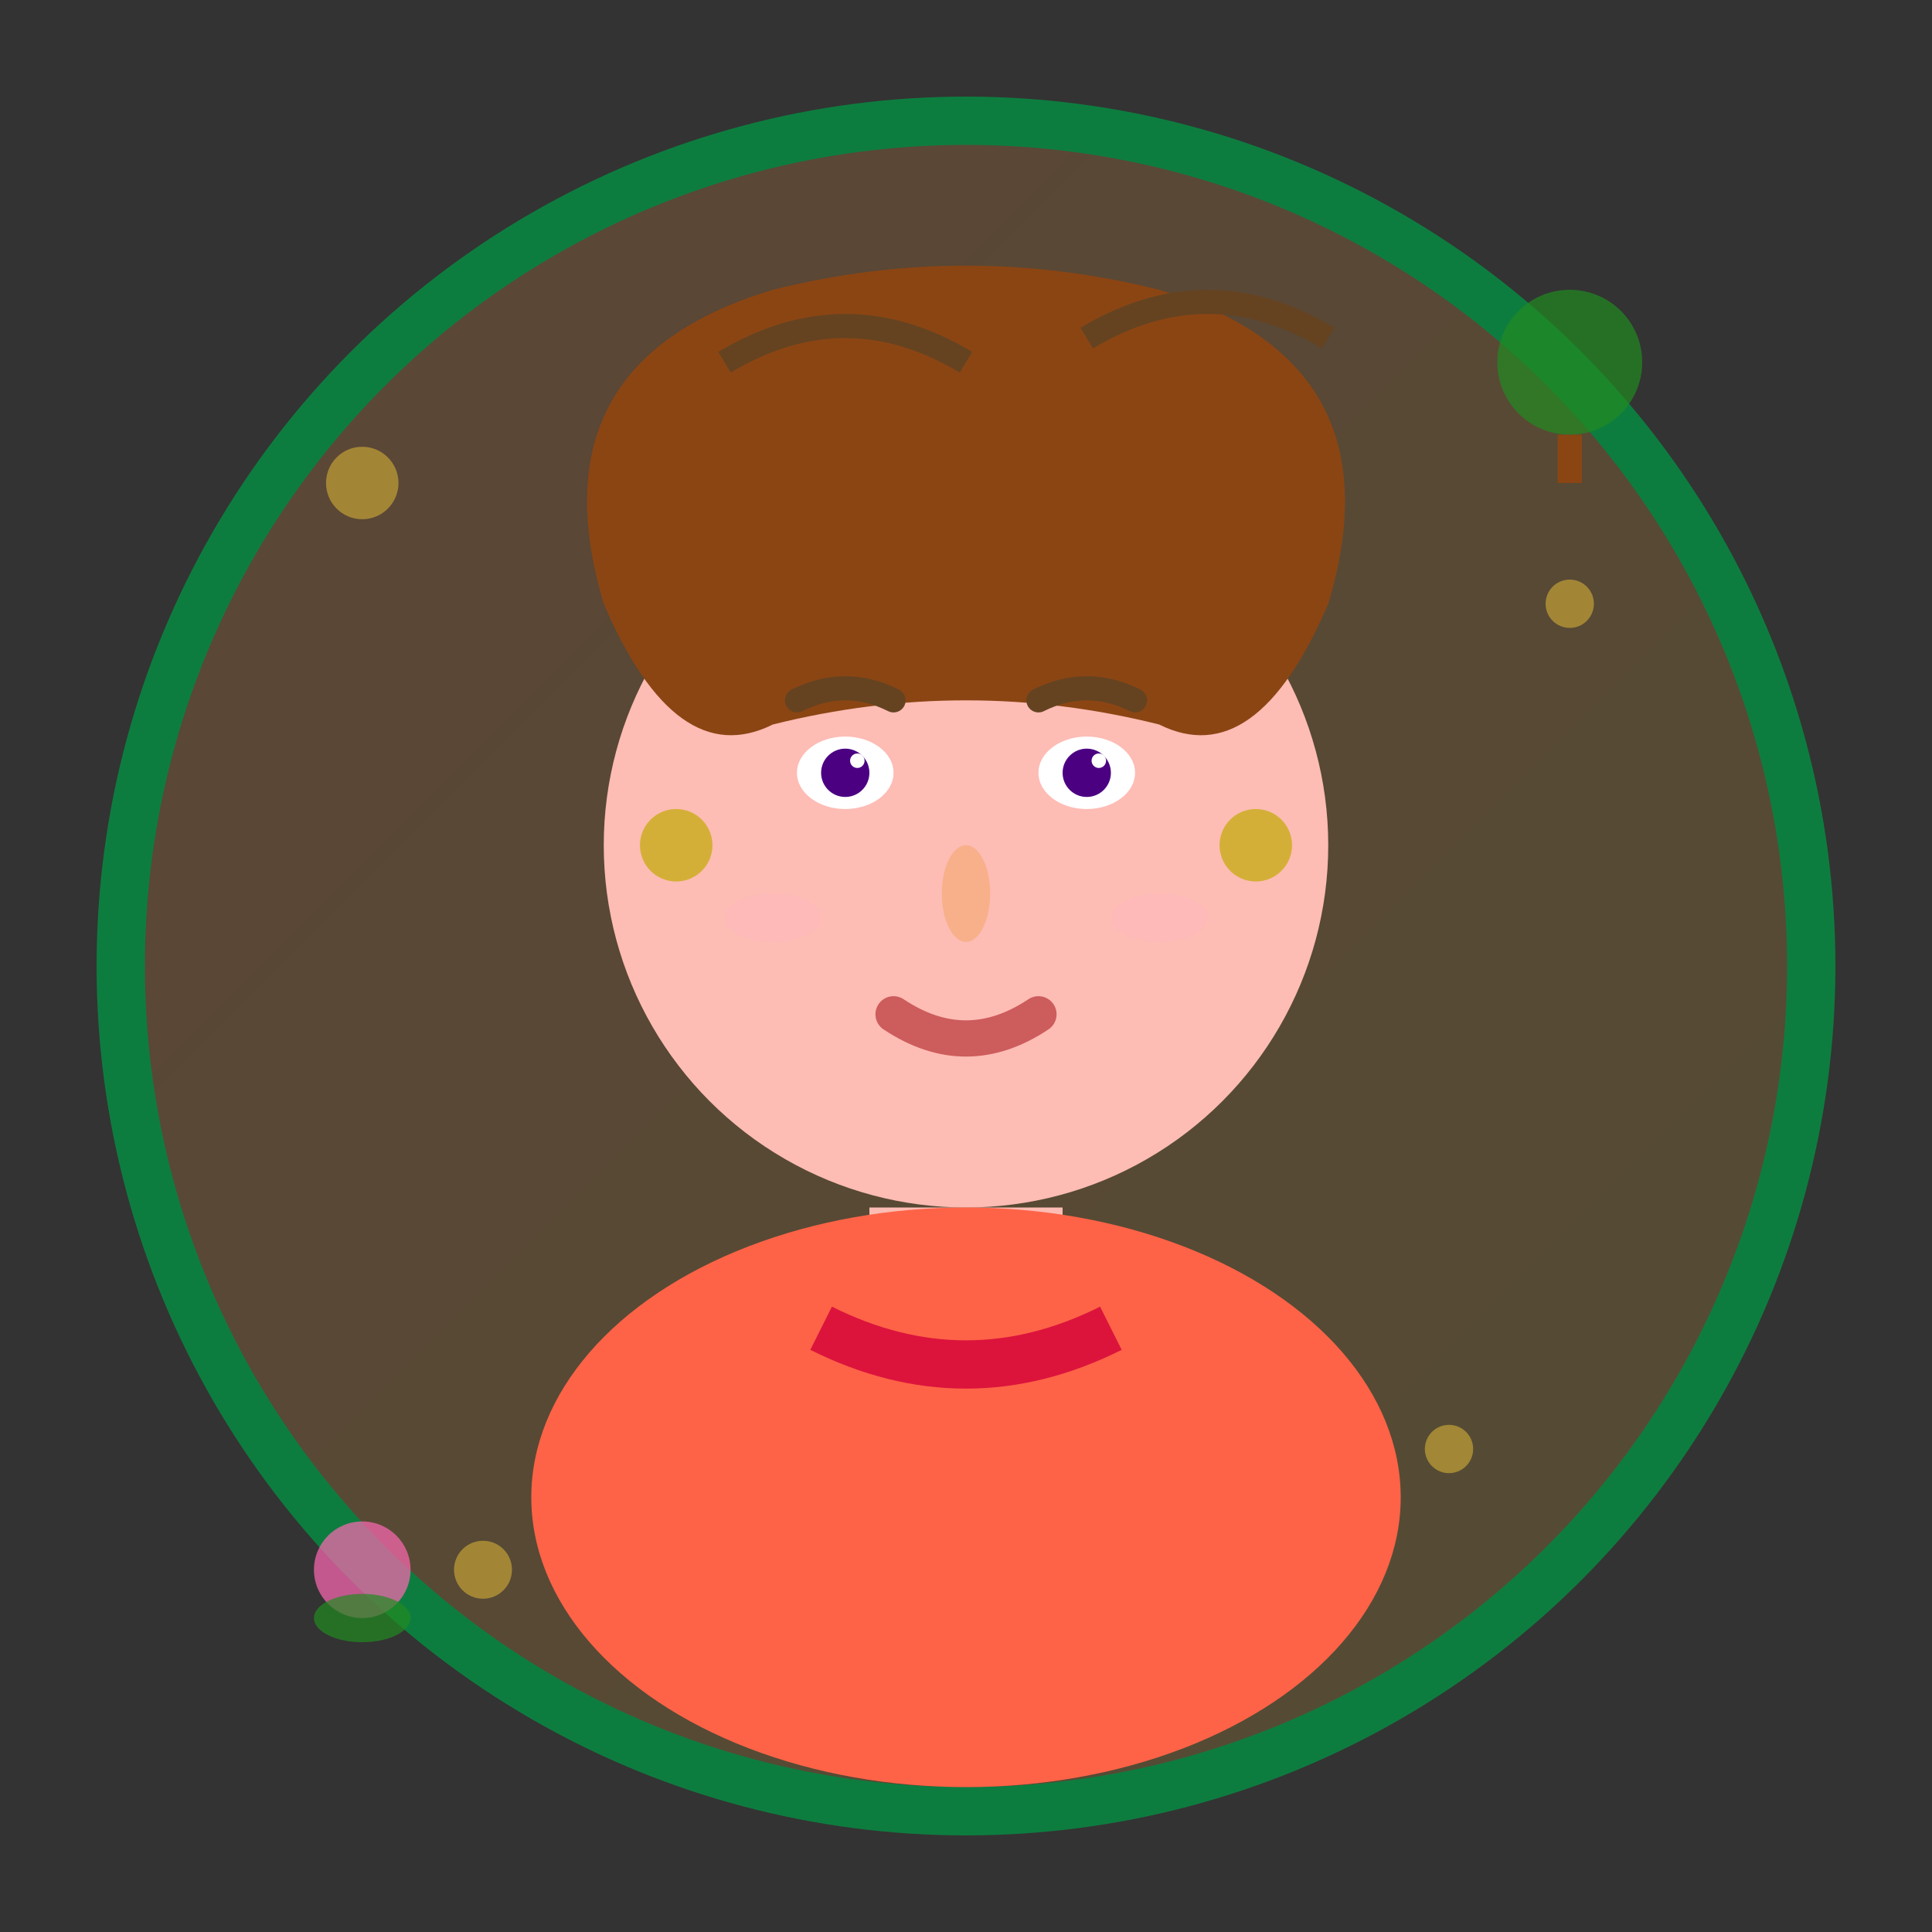 <svg width="80" height="80" viewBox="0 0 80 80" fill="none" xmlns="http://www.w3.org/2000/svg">
  <rect x="0" y="0" width="80" height="80" fill="#333333" stroke="none"/>
  <defs>
    <linearGradient id="avatarGrad1" x1="0%" y1="0%" x2="100%" y2="100%">
      <stop offset="0%" style="stop-color:#FF8F3C;stop-opacity:0.2" />
      <stop offset="100%" style="stop-color:#D4AF37;stop-opacity:0.2" />
    </linearGradient>
  </defs>
  
  <!-- Background circle -->
  <circle cx="40" cy="40" r="35" fill="url(#avatarGrad1)" stroke="#0D7D3F" stroke-width="2"/>
  
  <!-- Female avatar - Maria Rossi -->
  <g transform="translate(40, 40)">
    <!-- Face -->
    <circle cx="0" cy="-5" r="15" fill="#FDBCB4"/>
    
    <!-- Hair -->
    <path d="M-15,-15 Q-18,-25 -8,-28 Q0,-30 8,-28 Q18,-25 15,-15 Q12,-8 8,-10 Q0,-12 -8,-10 Q-12,-8 -15,-15" fill="#8B4513"/>
    
    <!-- Hair details -->
    <path d="M-10,-25 Q-5,-28 0,-25" stroke="#654321" stroke-width="1" fill="none"/>
    <path d="M5,-26 Q10,-29 15,-26" stroke="#654321" stroke-width="1" fill="none"/>
    
    <!-- Eyes -->
    <ellipse cx="-5" cy="-8" rx="2" ry="1.5" fill="white"/>
    <ellipse cx="5" cy="-8" rx="2" ry="1.5" fill="white"/>
    <circle cx="-5" cy="-8" r="1" fill="#4B0082"/>
    <circle cx="5" cy="-8" r="1" fill="#4B0082"/>
    <circle cx="-4.5" cy="-8.5" r="0.3" fill="white"/>
    <circle cx="5.5" cy="-8.5" r="0.3" fill="white"/>
    
    <!-- Eyebrows -->
    <path d="M-7,-11 Q-5,-12 -3,-11" stroke="#654321" stroke-width="1" fill="none" stroke-linecap="round"/>
    <path d="M3,-11 Q5,-12 7,-11" stroke="#654321" stroke-width="1" fill="none" stroke-linecap="round"/>
    
    <!-- Nose -->
    <ellipse cx="0" cy="-3" rx="1" ry="2" fill="#F4A460" opacity="0.5"/>
    
    <!-- Mouth -->
    <path d="M-3,2 Q0,4 3,2" stroke="#CD5C5C" stroke-width="1.5" fill="none" stroke-linecap="round"/>
    
    <!-- Neck -->
    <rect x="-4" y="10" width="8" height="8" fill="#FDBCB4"/>
    
    <!-- Clothing -->
    <ellipse cx="0" cy="22" rx="18" ry="12" fill="#FF6347"/>
    
    <!-- Collar -->
    <path d="M-6,15 Q0,18 6,15" stroke="#DC143C" stroke-width="2" fill="none"/>
    
    <!-- Earrings -->
    <circle cx="-12" cy="-5" r="1.5" fill="#D4AF37"/>
    <circle cx="12" cy="-5" r="1.5" fill="#D4AF37"/>
    
    <!-- Subtle makeup -->
    <ellipse cx="-8" cy="-2" rx="2" ry="1" fill="#FFB6C1" opacity="0.4"/>
    <ellipse cx="8" cy="-2" rx="2" ry="1" fill="#FFB6C1" opacity="0.4"/>
  </g>
  
  <!-- Decorative elements around avatar -->
  <g fill="#D4AF37" opacity="0.6">
    <circle cx="15" cy="20" r="1.5"/>
    <circle cx="65" cy="25" r="1"/>
    <circle cx="20" cy="65" r="1.2"/>
    <circle cx="60" cy="60" r="1"/>
  </g>
  
  <!-- Garden elements representing her connection to gardening -->
  <g transform="translate(65, 15)">
    <circle cx="0" cy="0" r="3" fill="#228B22" opacity="0.7"/>
    <rect x="-0.5" y="3" width="1" height="2" fill="#8B4513"/>
  </g>
  
  <g transform="translate(15, 65)">
    <circle cx="0" cy="0" r="2" fill="#FF69B4" opacity="0.7"/>
    <ellipse cx="0" cy="2" rx="2" ry="1" fill="#228B22" opacity="0.7"/>
  </g>
</svg>
